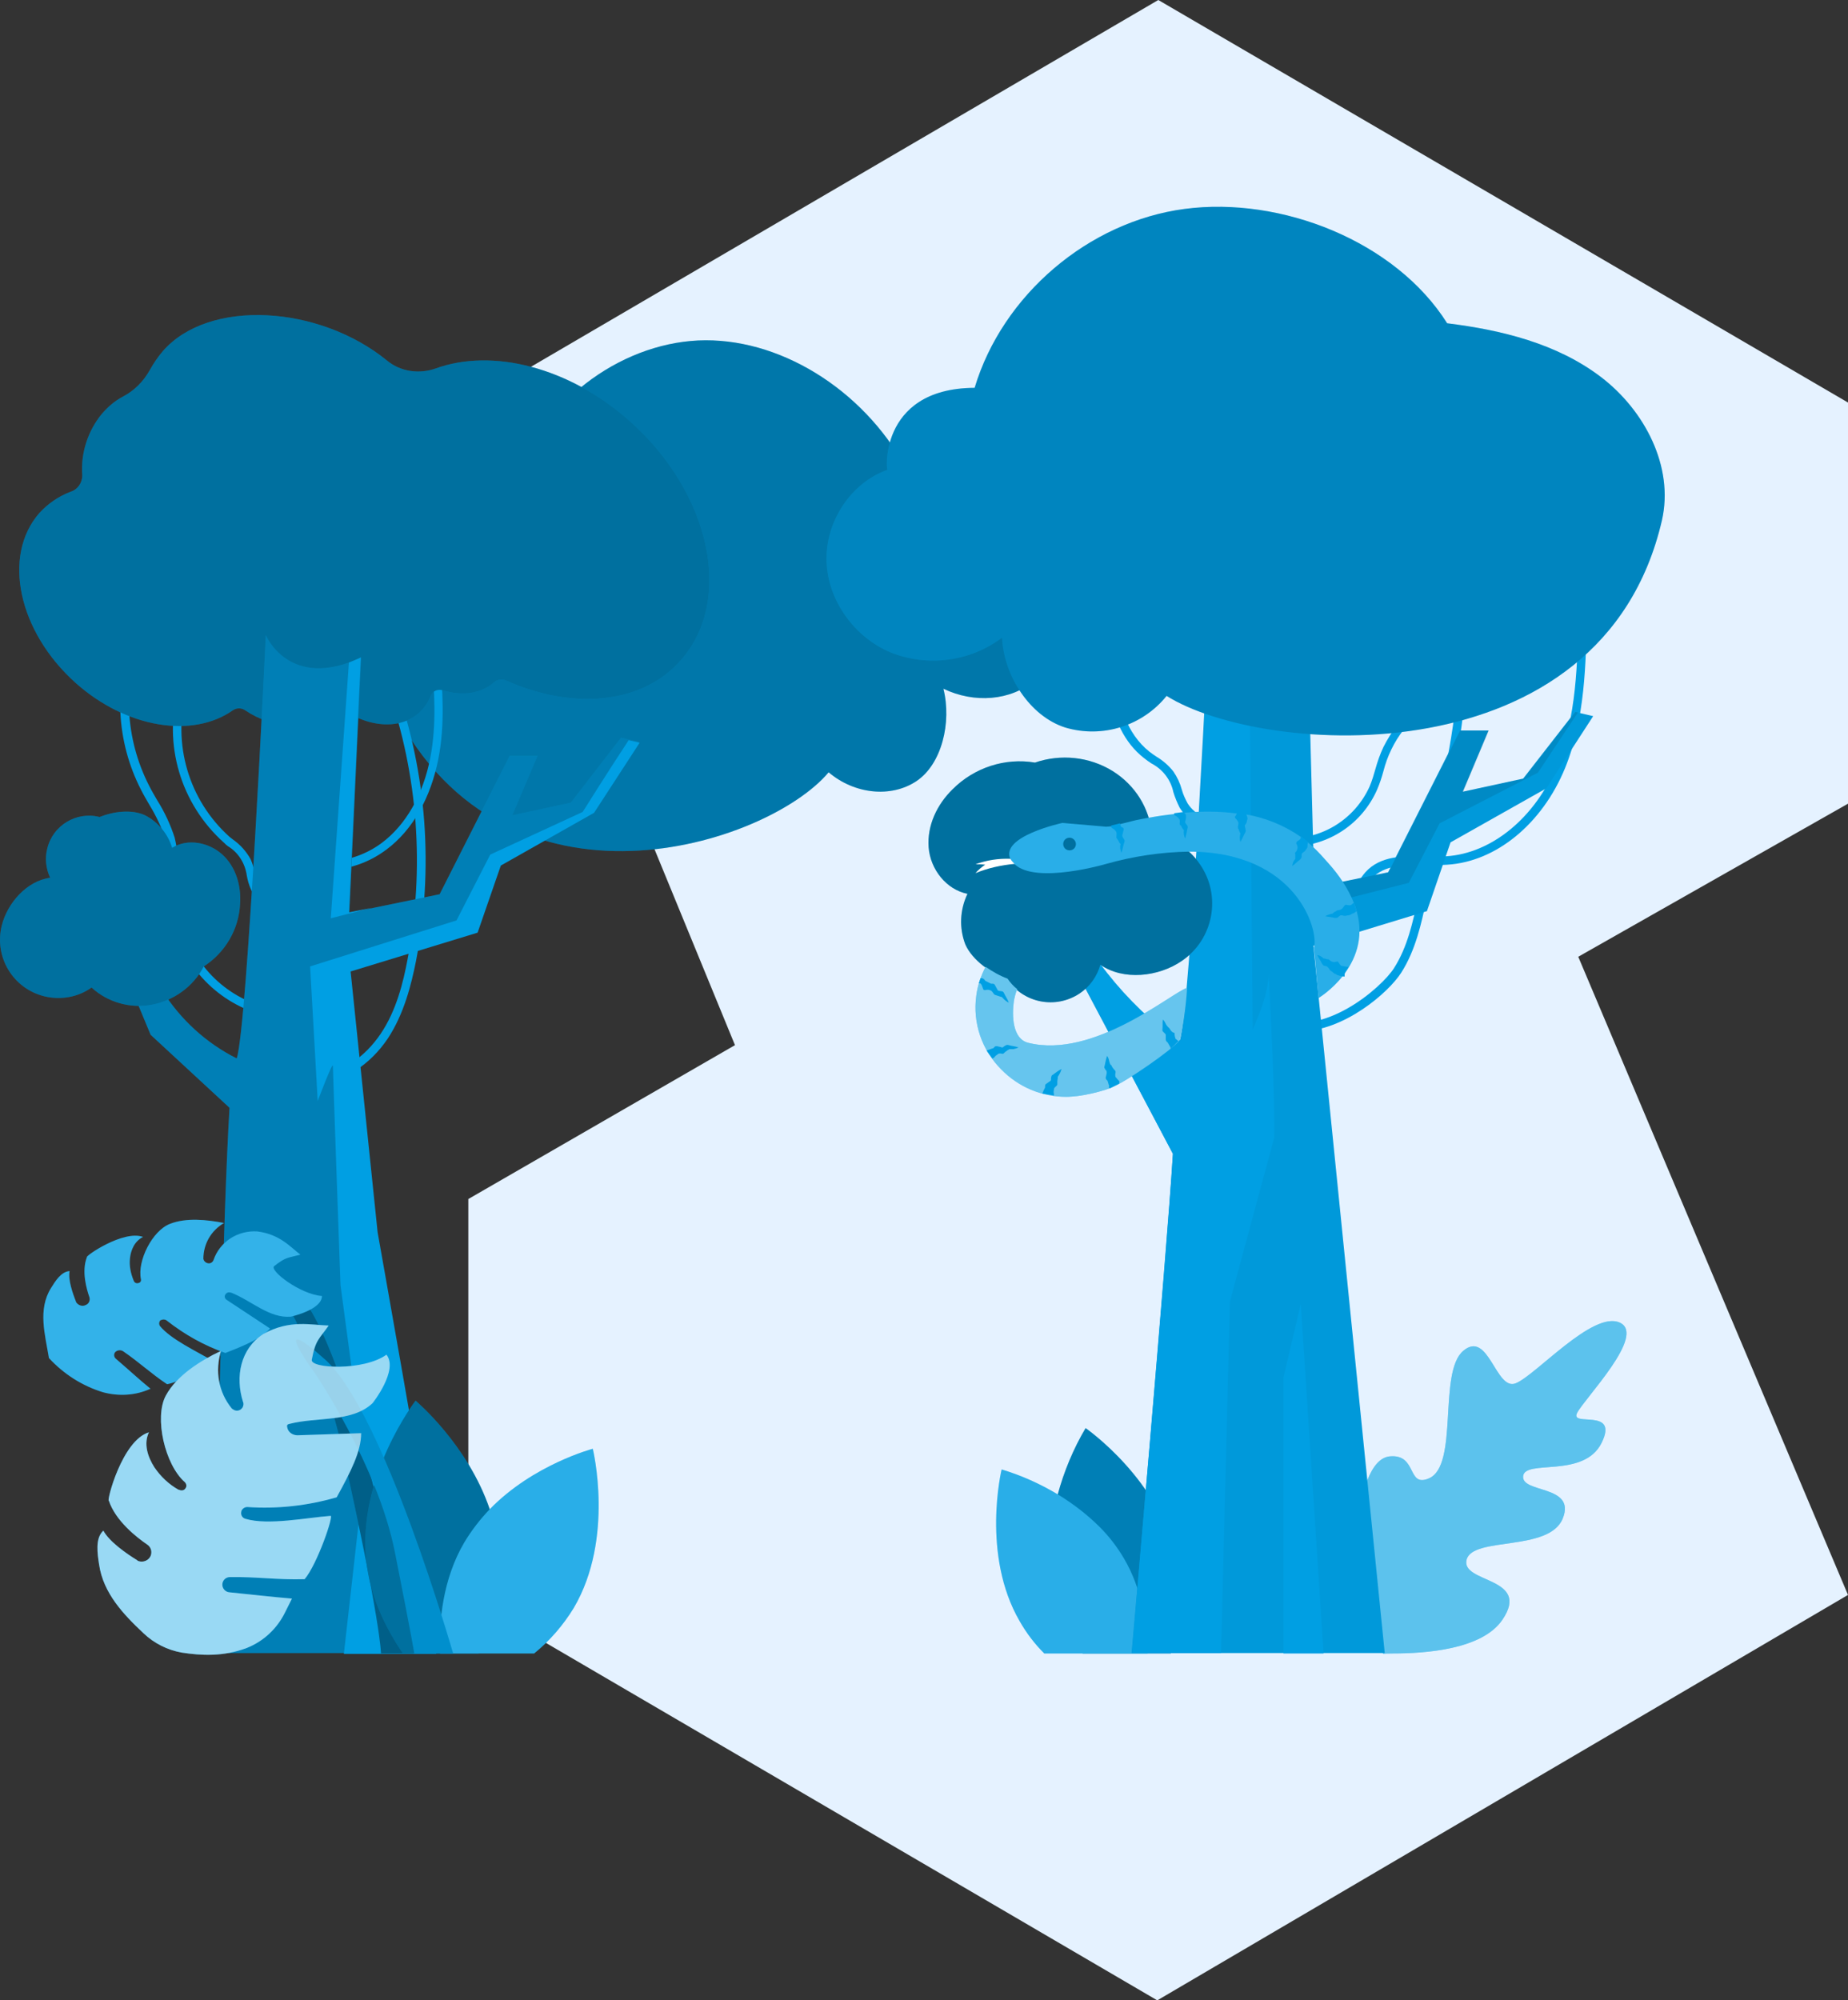 <svg width="438" height="474" viewBox="0 0 438 474" fill="none" xmlns="http://www.w3.org/2000/svg">
<rect x="0" y="0" width="438" height="474" fill="#333333" stroke="none"/>
<path d="M111 378.553L274.291 474L438 377.929L374.068 226.712L438 190.437L438 95.387L274.53 1.62266e-05L111.586 95.248L174.198 247.655L111 284.118L111 378.553Z" fill="#E5F2FF"/>
<path d="M234.799 122.4C242.499 123.5 249.599 130.6 251.699 139C253.799 147.4 251.099 156.3 245.299 161.2C239.499 166.1 230.899 166.7 223.599 163.2C225.599 171.2 223.199 181.1 217.199 185.1C211.199 189.1 202.499 188.2 196.399 183C181.999 200.2 120.199 220.4 93.399 168.3C87.899 157.5 89.999 144.2 96.099 135.2C102.199 126.2 111.799 120.8 121.599 116.9C126.299 97.1 144.899 82.5 163.699 80.8C182.499 79.1 202.799 90.7 213.699 109.1C232.099 104.6 235.499 123.7 234.799 122.4Z" fill="#009FE3"/>
<g opacity="0.5">
<path opacity="0.5" d="M234.799 122.4C242.499 123.5 249.599 130.6 251.699 139C253.799 147.4 251.099 156.3 245.299 161.2C239.499 166.1 230.899 166.7 223.599 163.2C225.599 171.2 223.199 181.1 217.199 185.1C211.199 189.1 202.499 188.2 196.399 183C181.999 200.2 120.199 220.4 93.399 168.3C87.899 157.5 89.999 144.2 96.099 135.2C102.199 126.2 111.799 120.8 121.599 116.9C126.299 97.1 144.899 82.5 163.699 80.8C182.499 79.1 202.799 90.7 213.699 109.1C232.099 104.6 235.499 123.7 234.799 122.4Z" fill="black"/>
</g>
<path d="M77.601 206.1C73.901 206.1 70.301 205.1 67.301 203.2L68.401 201.5C74.601 205.5 83.601 204.8 90.401 199.8C96.201 195.5 100.301 188.3 102.001 179.5C103.501 171.6 103.001 163.5 102.201 155.2L104.201 155C104.901 163.4 105.501 171.6 103.901 179.8C102.101 189 97.801 196.7 91.601 201.3C87.501 204.4 82.601 206.1 77.601 206.1Z" fill="#009FE3"/>
<path d="M75.501 256.9L75.301 254.9C80.901 254.3 86.401 250.6 90.201 245C94.001 239.4 95.601 232.6 96.601 227.3C100.701 205.8 99.101 183.7 91.901 163.1L93.801 162.4C101.201 183.4 102.801 205.9 98.601 227.7C97.501 233.2 95.801 240.2 91.901 246.1C87.801 252.2 81.701 256.2 75.501 256.9Z" fill="#009FE3"/>
<path d="M60.901 240.1C50.101 236.6 42.201 227.3 40.501 216C40.201 213.6 40.101 211.3 40.201 208.9C40.301 205.6 40.001 202.2 39.301 199C38.301 196.1 37.001 193.3 35.401 190.7C34.701 189.5 34.001 188.3 33.401 187.1C27.501 175.6 26.901 162.1 31.601 150.1L33.501 150.8C29.001 162.3 29.701 175.1 35.301 186.1C35.901 187.3 36.601 188.5 37.301 189.7C39.001 192.4 40.401 195.4 41.401 198.5C42.201 201.9 42.501 205.5 42.401 209C42.401 211.3 42.501 213.6 42.701 215.9C44.201 226.4 51.601 235.1 61.701 238.3L60.901 240.1Z" fill="#009FE3"/>
<path d="M64.1 214C63.8 214 63.6 214 63.3 213.9C61.6 213.5 60.2 212.3 59.5 210.8C59 209.7 58.7 208.6 58.5 207.5C58.1 204.6 56.5 202 54 200.5C53.7 200.3 53.4 200 53.1 199.7C42.8 190.5 38.6 176.3 42.3 163.1L44.2 163.7C40.8 176.2 44.7 189.6 54.4 198.3C54.7 198.5 55 198.8 55.3 199C57 200.2 58.4 201.8 59.4 203.6C59.9 204.7 60.2 205.9 60.4 207C60.6 208 60.9 209 61.3 209.9C61.8 210.9 62.7 211.6 63.7 211.9C64.2 212 64.6 211.9 65 211.6L66.3 213.1C65.7 213.7 64.9 214 64.1 214Z" fill="#009FE3"/>
<path d="M149.301 99.8C134.801 86.9 116.601 82.5 103.301 87.3C99.401 88.7 95.001 88.1 91.801 85.5C75.701 72.3 49.501 70.7 38.601 83.2C37.401 84.6 36.401 86.1 35.501 87.7C34.001 90.4 31.801 92.6 29.101 94C27.201 95 25.601 96.4 24.201 98C20.801 102.1 19.101 107.4 19.501 112.7C19.501 114.4 18.401 116 16.801 116.5C13.901 117.6 11.401 119.3 9.301 121.6C0.501 131.7 4.301 149.6 17.901 161.8C30.001 172.6 45.701 175 55.201 168.3C56.101 167.7 57.201 167.7 58.101 168.3C64.901 172.9 72.901 173 77.001 167.9C77.901 166.9 79.301 166.8 80.401 167.5C87.401 172.8 96.001 173.1 100.301 167.9C101.101 167 101.701 165.9 102.101 164.8C102.601 163.7 103.801 163.2 105.001 163.6C109.601 165 114.101 164.4 117.201 161.6C117.901 161 118.901 160.9 119.801 161.2C135.601 168.3 152.301 167 161.501 156.3C173.901 142.1 168.401 116.8 149.301 99.8Z" fill="#009FE3"/>
<path opacity="0.3" d="M149.301 99.8C134.801 86.9 116.601 82.5 103.301 87.3C99.401 88.7 95.001 88.1 91.801 85.5C75.701 72.3 49.501 70.7 38.601 83.2C37.401 84.6 36.401 86.1 35.501 87.7C34.001 90.4 31.801 92.6 29.101 94C27.201 95 25.601 96.4 24.201 98C20.801 102.1 19.101 107.4 19.501 112.7C19.501 114.4 18.401 116 16.801 116.5C13.901 117.6 11.401 119.3 9.301 121.6C0.501 131.7 4.301 149.6 17.901 161.8C30.001 172.6 45.701 175 55.201 168.3C56.101 167.7 57.201 167.7 58.101 168.3C64.901 172.9 72.901 173 77.001 167.9C77.901 166.9 79.301 166.8 80.401 167.5C87.401 172.8 96.001 173.1 100.301 167.9C101.101 167 101.701 165.9 102.101 164.8C102.601 163.7 103.801 163.2 105.001 163.6C109.601 165 114.101 164.4 117.201 161.6C117.901 161 118.901 160.9 119.801 161.2C135.601 168.3 152.301 167 161.501 156.3C173.901 142.1 168.401 116.8 149.301 99.8Z" fill="black"/>
<path d="M35.7 245.2L54.4 262.5C52.9 286.9 51.5 352.4 51.5 352.4L44.8 391.7H103.2C103.2 391.7 100.6 359.1 100.6 357.2C100.6 355.3 89.3 291.8 89.3 291.8L82.9 230L113 220.8L118.5 204.9L140.6 192.4L151.4 175.8L147.2 174.8L135.3 190.2L121.4 193.2L127.4 179.1H120.8L104.2 211.9L82.8 216.3L85.6 155.8C68.5 163.8 63 150.5 63 150.5C63 150.5 58.6 243.8 56.1 250.8C48.9 247.2 42.8 241.6 38.5 234.8L33.2 226.4H27.9L35.7 245.2Z" fill="#009FE3"/>
<path opacity="0.2" d="M35.7 245.2L54.4 262.5C52.9 286.9 51.5 352.4 51.5 352.4L44.8 391.7H103.2C103.2 391.7 100.6 359.1 100.6 357.2C100.6 355.3 89.3 291.8 89.3 291.8L82.9 230L113 220.8L118.5 204.9L140.6 192.4L151.4 175.8L147.2 174.8L135.3 190.2L121.4 193.2L127.4 179.1H120.8L104.2 211.9L82.8 216.3L85.6 155.8C68.5 163.8 63 150.5 63 150.5C63 150.5 58.6 243.8 56.1 250.8C48.9 247.2 42.8 241.6 38.5 234.8L33.2 226.4H27.9L35.7 245.2Z" fill="black"/>
<path d="M23.6 193.6C18.1 192.2 12.5 195.6 11.2 201.1C10.6 203.4 10.9 205.9 11.9 208C6.4 208.7 1.7 214 0.4 219.4C-1.4 226.8 3.1 234.3 10.6 236.1C14.4 237 18.5 236.3 21.7 234C25.5 237.5 30.8 239 35.9 238.1C41.2 237.1 45.8 233.8 48.3 229C53.4 225.7 56.6 220.2 56.9 214.2C57.2 209.9 55.9 205.4 52.7 202.5C49.5 199.6 44.5 198.6 40.8 200.9C39.8 197.6 37.5 194.8 34.4 193.2C31.2 191.7 26.8 192.3 23.6 193.6Z" fill="#009FE3"/>
<path opacity="0.3" d="M23.6 193.6C18.1 192.2 12.5 195.6 11.2 201.1C10.6 203.4 10.9 205.9 11.9 208C6.4 208.7 1.7 214 0.4 219.4C-1.4 226.8 3.1 234.3 10.6 236.1C14.4 237 18.5 236.3 21.7 234C25.5 237.5 30.8 239 35.9 238.1C41.2 237.1 45.8 233.8 48.3 229C53.4 225.7 56.6 220.2 56.9 214.2C57.2 209.9 55.9 205.4 52.7 202.5C49.5 199.6 44.5 198.6 40.8 200.9C39.8 197.6 37.5 194.8 34.4 193.2C31.2 191.7 26.8 192.3 23.6 193.6Z" fill="black"/>
<path d="M88.1 215.1L82.7 216.2L85.5 155.8C84.5 156.3 83.6 156.6 82.7 157L78.4 217.6L88.1 215.1Z" fill="#009FE3"/>
<path d="M116.2 202.5L108.2 218.1L73.5 229L75.3 260.9C75.3 260.9 78.9 251.3 78.9 252.6C78.9 253.9 80.7 304.5 80.7 304.5L86.5 347.6L81.5 391.9H103.4C103.4 391.9 100.8 359.3 100.8 357.4C100.8 355.5 89.5 292 89.5 292L83.1 230.2L113.2 221L118.7 205.1L140.8 192.6L151.6 176L149 175.4C144.5 182.2 138.1 192.4 138.1 192.4L116.2 202.5Z" fill="#009FE3"/>
<path d="M67.799 308.7C73.799 319.4 78.299 330.9 80.999 342.9C90.299 384.4 90.299 391.8 90.299 391.8H97.999C97.999 391.8 82.699 317.4 70.399 306.3C58.099 295.1 67.799 308.7 67.799 308.7Z" fill="#009FE3"/>
<path opacity="0.4" d="M67.799 308.7C73.799 319.4 78.299 330.9 80.999 342.9C90.299 384.4 90.299 391.8 90.299 391.8H97.999C97.999 391.8 82.699 317.4 70.399 306.3C58.099 295.1 67.799 308.7 67.799 308.7Z" fill="black"/>
<path d="M64.999 300C67.799 297.8 68.199 298.1 71.199 297.3C68.799 295.5 66.399 292.5 60.999 291.8C56.399 291.5 52.099 294.2 50.599 298.6C50.499 298.9 50.199 299.2 49.899 299.3C49.299 299.5 48.599 299.2 48.299 298.6C48.299 298.5 48.199 298.4 48.199 298.3C48.199 294.8 49.999 291.6 53.099 289.8C48.999 289 44.099 288.5 40.299 290C36.099 291.6 32.499 298.8 33.399 303.1C33.499 303.5 33.299 303.9 32.899 304C32.399 304.2 31.899 304 31.699 303.5C30.999 301.8 30.599 300 30.799 298.2C30.999 296.2 31.899 294.1 33.899 293.1C29.199 291.4 20.099 297.7 20.599 297.9C19.299 301.2 20.499 305.4 21.199 307.4C21.399 308.1 21.099 308.9 20.399 309.2C19.499 309.7 18.499 309.3 17.999 308.5C17.999 308.5 17.999 308.5 17.999 308.4C17.199 306.4 16.099 303.2 16.499 301.2C14.499 301.3 13.099 303.6 12.099 305.2C8.899 310.3 10.699 316.3 11.599 321.8C15.099 325.6 19.499 328.4 24.399 329.9C28.099 330.9 32.099 330.7 35.599 329.1H35.699C32.999 326.9 30.199 324.3 27.499 322C26.999 321.6 26.899 320.9 27.299 320.4C27.799 319.9 28.599 319.8 29.199 320.2C32.999 322.8 35.699 325.4 39.599 328C43.099 327.4 51.099 322.6 50.299 322.4C46.799 320.3 40.499 317.4 37.899 314.2C37.599 313.7 37.699 313.1 38.099 312.8C38.099 312.8 38.099 312.8 38.199 312.8C38.599 312.6 39.099 312.6 39.499 312.9C43.699 316.2 48.299 318.8 53.399 320.6C58.299 318.7 61.999 317.1 63.999 314.8L53.699 308C52.699 307.3 53.599 305.9 54.699 306.3H54.799C59.599 308.2 63.799 312.4 68.899 312C68.899 312 76.299 310.4 76.299 307.1C71.099 306.7 63.699 301 64.999 300Z" fill="#009FE3"/>
<path opacity="0.2" d="M64.999 300C67.799 297.8 68.199 298.1 71.199 297.3C68.799 295.5 66.399 292.5 60.999 291.8C56.399 291.5 52.099 294.2 50.599 298.6C50.499 298.9 50.199 299.2 49.899 299.3C49.299 299.5 48.599 299.2 48.299 298.6C48.299 298.5 48.199 298.4 48.199 298.3C48.199 294.8 49.999 291.6 53.099 289.8C48.999 289 44.099 288.5 40.299 290C36.099 291.6 32.499 298.8 33.399 303.1C33.499 303.5 33.299 303.9 32.899 304C32.399 304.2 31.899 304 31.699 303.5C30.999 301.8 30.599 300 30.799 298.2C30.999 296.2 31.899 294.1 33.899 293.1C29.199 291.4 20.099 297.7 20.599 297.9C19.299 301.2 20.499 305.4 21.199 307.4C21.399 308.1 21.099 308.9 20.399 309.2C19.499 309.7 18.499 309.3 17.999 308.5C17.999 308.5 17.999 308.5 17.999 308.4C17.199 306.4 16.099 303.2 16.499 301.2C14.499 301.3 13.099 303.6 12.099 305.2C8.899 310.3 10.699 316.3 11.599 321.8C15.099 325.6 19.499 328.4 24.399 329.9C28.099 330.9 32.099 330.7 35.599 329.1H35.699C32.999 326.9 30.199 324.3 27.499 322C26.999 321.6 26.899 320.9 27.299 320.4C27.799 319.9 28.599 319.8 29.199 320.2C32.999 322.8 35.699 325.4 39.599 328C43.099 327.4 51.099 322.6 50.299 322.4C46.799 320.3 40.499 317.4 37.899 314.2C37.599 313.7 37.699 313.1 38.099 312.8C38.099 312.8 38.099 312.8 38.199 312.8C38.599 312.6 39.099 312.6 39.499 312.9C43.699 316.2 48.299 318.8 53.399 320.6C58.299 318.7 61.999 317.1 63.999 314.8L53.699 308C52.699 307.3 53.599 305.9 54.699 306.3H54.799C59.599 308.2 63.799 312.4 68.899 312C68.899 312 76.299 310.4 76.299 307.1C71.099 306.7 63.699 301 64.999 300Z" fill="white"/>
<path d="M113.4 391.8H95.499C91.499 385.9 87.7 378.4 86.799 369.8C84.7 349.8 98.499 331.9 98.499 331.9C98.499 331.9 110.9 342.3 116.1 357.7C117.1 360.5 117.7 363.5 118 366.5C119.1 375.9 116.5 384.9 113.4 391.8Z" fill="#009FE3"/>
<path opacity="0.3" d="M113.4 391.8H95.499C91.499 385.9 87.7 378.4 86.799 369.8C84.7 349.8 98.499 331.9 98.499 331.9C98.499 331.9 110.9 342.3 116.1 357.7C117.1 360.5 117.7 363.5 118 366.5C119.1 375.9 116.5 384.9 113.4 391.8Z" fill="black"/>
<path d="M135.999 381C133.499 385.1 130.299 388.8 126.599 391.8H104.299C103.999 384.3 104.899 374.2 110.099 365.4C111.799 362.6 113.799 360 116.099 357.6C126.399 347 140.499 343.3 140.499 343.3C140.499 343.3 145.699 364.5 135.999 381Z" fill="#009FE3"/>
<g opacity="0.4">
<path opacity="0.4" d="M135.999 381C133.499 385.1 130.299 388.8 126.599 391.8H104.299C103.999 384.3 104.899 374.2 110.099 365.4C111.799 362.6 113.799 360 116.099 357.6C126.399 347 140.499 343.3 140.499 343.3C140.499 343.3 145.699 364.5 135.999 381Z" fill="white"/>
</g>
<path d="M73.898 322.2C74.798 317.4 75.598 317.4 77.898 314.1C73.798 314 68.698 312.6 62.398 316.1C56.998 319.6 55.698 326.2 57.598 332.2C57.798 332.6 57.698 333.1 57.498 333.5C56.998 334.3 55.998 334.5 55.298 334C55.098 333.9 54.998 333.8 54.898 333.7C51.798 329.9 50.898 324.8 52.398 320.1C47.498 322.4 41.898 325.9 39.298 330.7C36.498 335.9 39.098 347.1 43.798 351.2C44.198 351.6 44.298 352.2 43.998 352.6C43.698 353.2 42.998 353.3 42.398 353C42.398 353 42.398 353 42.298 353C39.998 351.7 38.098 349.9 36.598 347.7C34.998 345.2 33.998 342.1 35.298 339.4C28.898 341.3 25.198 355.9 25.798 355.6C27.398 360.4 32.398 364.3 34.898 366C35.798 366.6 36.098 367.7 35.698 368.7C35.198 369.8 33.898 370.3 32.798 369.9C32.698 369.9 32.598 369.8 32.498 369.7C29.898 368.1 25.898 365.3 24.498 362.7C22.498 364.5 23.098 368.2 23.498 370.8C24.498 377.5 29.198 382.5 33.998 387C36.498 389.4 39.698 391 43.098 391.6C47.698 392.3 52.898 392.6 58.498 390.5C62.498 388.9 65.698 385.9 67.598 382L69.198 378.8C64.398 378.4 59.198 377.8 54.298 377.3C53.398 377.2 52.698 376.4 52.698 375.5C52.698 374.5 53.498 373.7 54.498 373.7C60.798 373.6 65.798 374.4 72.198 374.2C75.198 370.7 79.298 358.7 78.298 359.2C72.798 359.6 63.598 361.5 58.198 359.9C57.398 359.7 56.998 358.9 57.198 358.2V358.1C57.398 357.5 57.998 357.1 58.598 357.1C65.698 357.6 72.898 356.8 79.798 354.8C83.198 348.6 85.598 343.9 85.598 339.6L70.498 340.1C69.398 340.1 68.298 339.4 68.098 338.3C67.898 337.6 68.198 337.5 68.598 337.4C75.198 335.7 83.398 337.1 88.298 332.5C88.298 332.5 94.498 324.7 91.598 321C86.198 324.9 73.498 324.3 73.898 322.2Z" fill="#009FE3"/>
<path d="M74.498 325.2C74.498 325.2 89.498 347.1 93.598 367.8C97.698 388.5 98.198 391.8 98.198 391.8H107.398C107.398 391.8 90.998 334.6 77.098 322.2C63.198 309.8 74.498 325.2 74.498 325.2Z" fill="#009FE3"/>
<path opacity="0.1" d="M74.498 325.2C74.498 325.2 89.498 347.1 93.598 367.8C97.698 388.5 98.198 391.8 98.198 391.8H107.398C107.398 391.8 90.998 334.6 77.098 322.2C63.198 309.8 74.498 325.2 74.498 325.2Z" fill="black"/>
<path opacity="0.6" d="M73.898 322.2C74.798 317.4 75.598 317.4 77.898 314.1C73.798 314 68.698 312.6 62.398 316.1C56.998 319.6 55.698 326.2 57.598 332.2C57.798 332.6 57.698 333.1 57.498 333.5C56.998 334.3 55.998 334.5 55.298 334C55.098 333.9 54.998 333.8 54.898 333.7C51.798 329.9 50.898 324.8 52.398 320.1C47.498 322.4 41.898 325.9 39.298 330.7C36.498 335.9 39.098 347.1 43.798 351.2C44.198 351.6 44.298 352.2 43.998 352.6C43.698 353.2 42.998 353.3 42.398 353C42.398 353 42.398 353 42.298 353C39.998 351.7 38.098 349.9 36.598 347.7C34.998 345.2 33.998 342.1 35.298 339.4C28.898 341.3 25.198 355.9 25.798 355.6C27.398 360.4 32.398 364.3 34.898 366C35.798 366.6 36.098 367.7 35.698 368.7C35.198 369.8 33.898 370.3 32.798 369.9C32.698 369.9 32.598 369.8 32.498 369.7C29.898 368.1 25.898 365.3 24.498 362.7C22.498 364.5 23.098 368.2 23.498 370.8C24.498 377.5 29.198 382.5 33.998 387C36.498 389.4 39.698 391 43.098 391.6C47.698 392.3 52.898 392.6 58.498 390.5C62.498 388.9 65.698 385.9 67.598 382L69.198 378.8C64.398 378.4 59.198 377.8 54.298 377.3C53.398 377.2 52.698 376.4 52.698 375.5C52.698 374.5 53.498 373.7 54.498 373.7C60.798 373.6 65.798 374.4 72.198 374.2C75.198 370.7 79.298 358.7 78.298 359.2C72.798 359.6 63.598 361.5 58.198 359.9C57.398 359.7 56.998 358.9 57.198 358.2V358.1C57.398 357.5 57.998 357.1 58.598 357.1C65.698 357.6 72.898 356.8 79.798 354.8C83.198 348.6 85.598 343.9 85.598 339.6L70.498 340.1C69.398 340.1 68.298 339.4 68.098 338.3C67.898 337.6 68.198 337.5 68.598 337.4C75.198 335.7 83.398 337.1 88.298 332.5C88.298 332.5 94.498 324.7 91.598 321C86.198 324.9 73.498 324.3 73.898 322.2Z" fill="white"/>
<path d="M327.799 391.8C327.899 392 326.999 391.8 330.099 391.8C337.799 391.8 351.299 390.9 356.099 383.8C362.999 373.6 346.199 375.2 347.599 369.6C348.999 364 367.199 367.8 370.399 359.8C373.599 351.8 360.599 353.9 360.999 349.8C361.399 345.7 375.399 350.4 379.599 341.9C383.799 333.4 371.999 338.3 373.799 334.8C375.599 331.3 390.299 316.3 383.899 313.4C377.499 310.5 363.899 326 359.199 327.8C354.499 329.6 352.799 315 346.799 320.1C340.799 325.2 345.799 347.2 338.699 350.3C333.399 352.6 335.999 344.5 329.399 345.1C320.399 345.9 318.699 378 327.799 391.8Z" fill="#009FE3"/>
<g opacity="0.6">
<path opacity="0.6" d="M327.799 391.8C327.899 392 326.999 391.8 330.099 391.8C337.799 391.8 351.299 390.9 356.099 383.8C362.999 373.6 346.199 375.2 347.599 369.6C348.999 364 367.199 367.8 370.399 359.8C373.599 351.8 360.599 353.9 360.999 349.8C361.399 345.7 375.399 350.4 379.599 341.9C383.799 333.4 371.999 338.3 373.799 334.8C375.599 331.3 390.299 316.3 383.899 313.4C377.499 310.5 363.899 326 359.199 327.8C354.499 329.6 352.799 315 346.799 320.1C340.799 325.2 345.799 347.2 338.699 350.3C333.399 352.6 335.999 344.5 329.399 345.1C320.399 345.9 318.699 378 327.799 391.8Z" fill="white"/>
</g>
<path d="M277.499 391.8H256.599C253.199 386.9 250.799 381.4 249.499 375.5C248.899 372.7 248.699 369.8 248.699 367C248.799 362.6 249.499 358.3 250.699 354.1C252.199 348.6 254.399 343.3 257.299 338.4C257.299 338.4 275.099 350.7 278.799 369.6C280.499 377.5 279.399 385.4 277.499 391.8Z" fill="#009FE3"/>
<path opacity="0.2" d="M277.499 391.8H256.599C253.199 386.9 250.799 381.4 249.499 375.5C248.899 372.7 248.699 369.8 248.699 367C248.799 362.6 249.499 358.3 250.699 354.1C252.199 348.6 254.399 343.3 257.299 338.4C257.299 338.4 275.099 350.7 278.799 369.6C280.499 377.5 279.399 385.4 277.499 391.8Z" fill="black"/>
<path d="M271.999 391.8H247.499C245.199 389.5 243.299 387 241.699 384.2C232.499 368.4 237.399 348.2 237.399 348.2C242.099 349.6 246.499 351.6 250.699 354.1C254.299 356.3 257.699 358.9 260.699 361.9C262.899 364.1 264.799 366.6 266.399 369.3C270.699 376.6 271.899 385 271.999 391.8Z" fill="#009FE3"/>
<g opacity="0.4">
<path opacity="0.4" d="M271.999 391.8H247.499C245.199 389.5 243.299 387 241.699 384.2C232.499 368.4 237.399 348.2 237.399 348.2C242.099 349.6 246.499 351.6 250.699 354.1C254.299 356.3 257.699 358.9 260.699 361.9C262.899 364.1 264.799 366.6 266.399 369.3C270.699 376.6 271.899 385 271.999 391.8Z" fill="white"/>
</g>
<path opacity="0.1" d="M150.6 160.4C150.6 160.3 150.7 160.2 150.7 160.1C150.7 160.1 150.6 160.3 150.6 160.4Z" fill="black"/>
<path d="M164.9 222L165.1 221.9C165 221.9 164.9 222 164.9 222Z" fill="#FFB573"/>
<path d="M308 244.4C305.8 244.4 303.5 244 301.5 243L302.3 241.2C313.5 246.2 327.5 234 330.4 229.4C333.6 224.4 334.9 218.4 336.1 212.7L340.8 190.8C343.8 176.7 346.9 162 344.9 147.5L346.9 147.2C349 162.1 345.7 177.6 342.8 191.2L338.1 213.1C336.9 218.8 335.5 225.2 332.1 230.5C329.1 235.2 318.5 244.4 308 244.4Z" fill="#009FE3"/>
<path d="M288.1 196.1C284.6 196.1 281.4 194.3 279.6 191.4C279 190.2 278.5 189 278.1 187.7C277.5 184.8 275.6 182.3 272.9 180.9C272.3 180.5 271.7 180.1 271.1 179.6C266.6 176.1 263.7 170.3 262.9 163.3C262.2 157.2 263.1 151.1 264 145.2L266 145.5C265.1 151.3 264.2 157.3 264.9 163.1C265.3 166.8 266.9 173.7 272.4 178.1C272.9 178.5 273.5 178.9 274.1 179.3C275.6 180.2 277 181.4 278.1 182.8C279 184.1 279.7 185.6 280.1 187.1C280.4 188.2 280.9 189.3 281.5 190.4C283.3 193.2 286.6 194.6 289.8 194L290.2 195.9C289.5 196 288.8 196.1 288.1 196.1Z" fill="#009FE3"/>
<path d="M305.999 200.6C305.599 200.6 305.199 200.6 304.799 200.6L304.899 198.6C313.299 199 321.099 194.1 324.599 186.4C325.199 185 325.599 183.6 325.999 182.2C326.499 180.4 327.099 178.7 327.899 177C328.799 175.2 329.899 173.5 331.099 171.8C331.999 170.5 332.899 169.2 333.599 167.9C337.399 161 337.099 152.4 336.399 144.2L338.399 144C339.099 152.5 339.399 161.4 335.299 168.8C334.499 170.2 333.599 171.6 332.699 172.9C330.399 175.8 328.799 179.2 327.899 182.7C327.499 184.2 326.999 185.7 326.399 187.1C322.799 195.3 314.799 200.5 305.999 200.6Z" fill="#009FE3"/>
<path d="M317.2 220.3L315 219.9C314.2 220 313.3 219.8 312.6 219.4L305.9 216.3L315 217.9C316.8 217.5 318.4 216.3 319.3 214.6C319.8 213.7 320.3 212.7 320.7 211.7C321.4 209.9 322.3 208.2 323.6 206.7C327.2 202.7 332.7 202.8 338 202.9C339.6 202.9 341.3 203 342.8 202.9C353.6 202.2 363.9 193.7 369 181.3C373.7 169.9 373.9 156.9 374.1 145.4H376.1C375.9 157.1 375.7 170.4 370.9 182.1C365.5 195.2 354.6 204.2 343 204.9C341.4 205 339.7 205 338 205C332.9 204.9 328.1 204.9 325.1 208.2C324 209.5 323.2 211 322.6 212.6C322.2 213.7 321.7 214.7 321.1 215.7C320.2 217.2 319 218.5 317.4 219.3L317.2 220.3Z" fill="#009FE3"/>
<path d="M278 273.4C276.5 298.5 268.2 391.7 268.2 391.7H328.2L311.3 224.1L338.2 215.9L343.8 199.6L366.5 186.8L377.6 169.7L373.3 168.7L361 184.5L346.7 187.6L352.8 173.1H346L329 206.7L311.5 210.3L309.9 149.1C292.3 157.3 286.7 143.6 286.7 143.6C286.7 143.6 282.2 239.4 279.6 246.6C277 245.2 274.6 243.4 272.4 241.4C266.5 236.1 261.3 230 257.1 223.3L256 221.5H250.5L278 273.4Z" fill="#009FE3"/>
<g opacity="0.2">
<path opacity="0.2" d="M278 273.4C276.5 298.5 268.2 391.7 268.2 391.7H328.2L311.3 224.1L338.2 215.9L343.8 199.6L366.5 186.8L377.6 169.7L373.3 168.7L361 184.5L346.7 187.6L352.8 173.1H346L329 206.7L311.5 210.3L309.9 149.1C292.3 157.3 286.7 143.6 286.7 143.6C286.7 143.6 282.2 239.4 279.6 246.6C277 245.2 274.6 243.4 272.4 241.4C266.5 236.1 261.3 230 257.1 223.3L256 221.5H250.5L278 273.4Z" fill="black"/>
</g>
<path opacity="0.1" d="M341.2 195.1L333.9 209.2L311 215C311 215 311.1 211.4 311.5 206.8L311.6 210.3L329.1 206.7L346.1 173.1H352.9L346.8 187.6L361.1 184.5L373.4 168.7L374 168.8L364.5 183.1L341.2 195.1Z" fill="black"/>
<path d="M308.299 309L313.699 391.8H304.199V326.4L308.299 309Z" fill="#009FE3"/>
<path d="M277.999 273.4L250.699 221.5H256.199L257.299 223.3C261.499 230 266.699 236.1 272.599 241.4C274.799 243.4 277.199 245.2 279.799 246.6C282.299 239.4 286.899 143.6 286.899 143.6C288.699 147.4 292.099 150.2 296.099 151.2L296.899 244C298.799 239.6 300.499 235.4 300.699 230.8C301.299 243.5 302.099 257.1 301.999 269.6L291.499 308.4L289.399 391.7H268.299C268.199 391.8 276.399 298.5 277.999 273.4Z" fill="#009FE3"/>
<path d="M210.399 111.3C201.599 114.4 195.599 123.7 195.899 133C196.199 142.3 202.499 151 211.099 154.6C219.899 158.1 229.899 156.8 237.499 151.1C237.899 160 243.999 169.7 252.499 172.4C261.299 175 270.799 172 276.499 164.9C299.399 179.3 379.699 184.7 393.899 123.3C396.799 110.6 389.799 97.2 379.399 89.3C368.999 81.4 355.899 78.2 342.999 76.6C330.699 57.1 303.599 46.5 280.799 49.5C257.999 52.5 237.599 69.9 230.999 91.9C207.699 92 210.099 112.9 210.399 111.3Z" fill="#009FE3"/>
<g opacity="0.4">
<path opacity="0.4" d="M210.399 111.3C201.599 114.4 195.599 123.7 195.899 133C196.199 142.3 202.499 151 211.099 154.6C219.899 158.1 229.899 156.8 237.499 151.1C237.899 160 243.999 169.7 252.499 172.4C261.299 175 270.799 172 276.499 164.9C299.399 179.3 379.699 184.7 393.899 123.3C396.799 110.6 389.799 97.2 379.399 89.3C368.999 81.4 355.899 78.2 342.999 76.6C330.699 57.1 303.599 46.5 280.799 49.5C257.999 52.5 237.599 69.9 230.999 91.9C207.699 92 210.099 112.9 210.399 111.3Z" fill="black"/>
</g>
<path d="M238.8 232.1C242.6 237.7 250.2 239.2 255.9 235.4C258.3 233.8 260 231.4 260.8 228.6C266.2 232.4 274.6 231.5 280.1 227.7C287.6 222.6 289.6 212.3 284.4 204.8C281.8 200.9 277.6 198.4 273 197.7C272.5 191.5 269 186 263.7 182.7C258.2 179.3 251.4 178.6 245.3 180.7C238.2 179.5 230.9 181.9 225.8 187C222.1 190.6 219.7 195.6 220.1 200.8C220.5 206 224.3 210.8 229.3 211.8C227.5 215.6 227.3 219.9 228.8 223.8C230.5 227.6 234.9 230.6 238.8 232.1Z" fill="#009FE3"/>
<path opacity="0.3" d="M238.8 232.1C242.6 237.7 250.2 239.2 255.9 235.4C258.3 233.8 260 231.4 260.8 228.6C266.2 232.4 274.6 231.5 280.1 227.7C287.6 222.6 289.6 212.3 284.4 204.8C281.8 200.9 277.6 198.4 273 197.7C272.5 191.5 269 186 263.7 182.7C258.2 179.3 251.4 178.6 245.3 180.7C238.2 179.5 230.9 181.9 225.8 187C222.1 190.6 219.7 195.6 220.1 200.8C220.5 206 224.3 210.8 229.3 211.8C227.5 215.6 227.3 219.9 228.8 223.8C230.5 227.6 234.9 230.6 238.8 232.1Z" fill="black"/>
<path d="M279.499 246.6C277.499 249 266.999 256.2 263.899 257.5C263.299 257.8 262.699 258 262.099 258.2C259.899 258.9 257.699 259.4 255.499 259.7C254.599 259.8 253.599 259.9 252.699 259.9C246.899 259.9 241.399 257.6 237.299 253.4C232.699 248.8 230.499 242.4 231.399 235.9C231.699 233.5 232.499 231.2 233.599 229.1C235.199 230.2 236.899 231.2 238.799 231.9C239.399 232.8 240.199 233.7 241.099 234.4C240.699 235.3 240.499 236.2 240.299 237.2C239.799 240.8 239.999 246.2 243.699 247.1C259.199 251 277.599 235.3 281.299 234.1C281.499 234.1 280.599 243.5 279.499 246.6Z" fill="#009FE3"/>
<path opacity="0.4" d="M279.499 246.6C277.499 249 266.999 256.2 263.899 257.5C263.299 257.8 262.699 258 262.099 258.2C259.899 258.9 257.699 259.4 255.499 259.7C254.599 259.8 253.599 259.9 252.699 259.9C246.899 259.9 241.399 257.6 237.299 253.4C232.699 248.8 230.499 242.4 231.399 235.9C231.699 233.5 232.499 231.2 233.599 229.1C235.199 230.2 236.899 231.2 238.799 231.9C239.399 232.8 240.199 233.7 241.099 234.4C240.699 235.3 240.499 236.2 240.299 237.2C239.799 240.8 239.999 246.2 243.699 247.1C259.199 251 277.599 235.3 281.299 234.1C281.499 234.1 280.599 243.5 279.499 246.6Z" fill="white"/>
<path d="M312.5 236.5L311.7 227.3L311.6 226.4L311.4 224.6C312.7 220.6 307.4 201.8 281.8 201.8C275.2 201.9 268.6 202.9 262.2 204.7C262.2 204.7 245.6 209.6 240.5 204.8C240.3 204.6 240.1 204.4 239.9 204.2C239.8 204 239.6 203.8 239.5 203.6C236.9 198.2 251.8 195 251.8 195L262.2 195.9C262.6 195.9 263 195.8 263.4 195.8C264 195.7 264.6 195.5 265.4 195.3C266.3 195.1 267.4 194.8 268.6 194.5C269.8 194.2 271 194 272.1 193.8C274.3 193.4 276.3 193.1 278.3 192.9L278.8 192.8L280.6 192.6C284.9 192.2 289.1 192.2 293.4 192.8H293.6L295.2 193H295.4C300 193.8 304.4 195.6 308.3 198.3C308.9 198.8 309.5 199.2 310.1 199.7C311.5 200.9 312.8 202.2 314 203.6C314.3 203.9 314.6 204.3 314.9 204.6C317.4 207.4 319.5 210.5 320.9 214C321.2 214.7 321.4 215.4 321.6 216.1C325.1 229 312.5 236.5 312.5 236.5Z" fill="#009FE3"/>
<g opacity="0.4">
<path opacity="0.4" d="M312.5 236.5L311.7 227.3L311.6 226.4L311.4 224.6C312.7 220.6 307.4 201.8 281.8 201.8C275.2 201.9 268.6 202.9 262.2 204.7C262.2 204.7 245.6 209.6 240.5 204.8C240.3 204.6 240.1 204.4 239.9 204.2C239.8 204 239.6 203.8 239.5 203.6C236.9 198.2 251.8 195 251.8 195L262.2 195.9C262.6 195.9 263 195.8 263.4 195.8C264 195.7 264.6 195.5 265.4 195.3C266.3 195.1 267.4 194.8 268.6 194.5C269.8 194.2 271 194 272.1 193.8C274.3 193.4 276.3 193.1 278.3 192.9L278.8 192.8L280.6 192.6C284.9 192.2 289.1 192.2 293.4 192.8H293.6L295.2 193H295.4C300 193.8 304.4 195.6 308.3 198.3C308.9 198.8 309.5 199.2 310.1 199.7C311.5 200.9 312.8 202.2 314 203.6C314.3 203.9 314.6 204.3 314.9 204.6C317.4 207.4 319.5 210.5 320.9 214C321.2 214.7 321.4 215.4 321.6 216.1C325.1 229 312.5 236.5 312.5 236.5Z" fill="white"/>
</g>
<path d="M233.499 204.9C232.799 204.8 231.899 204.8 231.199 204.8C233.899 203.8 236.699 203.4 239.499 203.5C239.599 203.7 239.699 203.9 239.899 204.1C240.099 204.3 240.299 204.6 240.499 204.7C237.299 205 234.099 205.7 231.199 206.9C231.799 206.2 232.599 205.5 233.499 204.9Z" fill="white"/>
<path d="M255 200C255 200.9 254.3 201.5 253.5 201.5C252.6 201.5 252 200.8 252 200C252 199.1 252.7 198.5 253.5 198.5C254.3 198.5 255 199.2 255 200Z" fill="#009FE3"/>
<path opacity="0.3" d="M255 200C255 200.9 254.3 201.5 253.5 201.5C252.6 201.5 252 200.8 252 200C252 199.1 252.7 198.5 253.5 198.5C254.3 198.5 255 199.2 255 200Z" fill="black"/>
<path d="M266.499 199.5C266.199 200.4 266.099 201.2 265.799 202.1C265.499 201.4 265.399 200.7 265.599 200C265.199 199.7 265.099 199.1 264.799 198.8C264.699 198.7 264.599 198.6 264.599 198.4C264.599 198 264.699 197.5 264.599 197.2C264.399 196.8 264.099 196.5 263.699 196.3C263.399 196.2 263.299 195.9 263.399 195.6C263.999 195.5 264.599 195.3 265.399 195.1C265.499 195.3 265.599 195.6 265.699 195.9L266.099 196.1C266.299 196.2 266.399 196.5 266.299 196.7C266.199 197.1 266.099 197.5 265.999 197.9C265.999 198.1 265.999 198.2 266.099 198.4L266.499 199C266.499 199.1 266.599 199.3 266.499 199.5Z" fill="#009FE3"/>
<path d="M280.599 192.4L280.799 192.7L280.899 192.8C281.099 193 281.099 193.2 281.099 193.4C281.099 193.5 281.099 193.6 281.099 193.8C281.099 194 280.999 194.2 280.999 194.3L280.899 194.7C280.899 194.9 280.899 195 280.999 195.1L281.099 195.2L281.299 195.5L281.399 195.6C281.499 195.7 281.499 195.9 281.499 196.1C281.499 196.2 281.399 196.4 281.399 196.5C281.299 197.2 281.099 198 280.899 198.7C280.599 198.1 280.499 197.4 280.599 196.7C280.299 196.4 280.099 196.1 279.999 195.8C279.999 195.7 279.899 195.6 279.799 195.6C279.699 195.5 279.599 195.4 279.599 195.2C279.599 194.8 279.699 194.3 279.499 194.1C279.299 193.8 279.099 193.6 278.799 193.4C278.699 193.4 278.699 193.3 278.599 193.3C278.399 193.2 278.299 193.1 278.299 192.9C278.299 192.8 278.299 192.7 278.299 192.7L280.599 192.4Z" fill="#009FE3"/>
<path d="M295.399 192.9C295.399 193 295.499 193.2 295.499 193.3C295.599 193.4 295.599 193.5 295.599 193.5V193.6C295.699 193.8 295.699 194.1 295.599 194.3C295.599 194.4 295.499 194.5 295.499 194.7C295.499 194.9 295.399 195 295.299 195.2C295.199 195.3 295.199 195.4 295.099 195.5C294.999 195.6 294.999 195.8 295.099 195.9C295.099 196 295.099 196 295.099 196.1C295.099 196.2 295.199 196.3 295.199 196.5V196.6C295.299 196.8 295.299 196.9 295.199 197.1C295.199 197.2 295.099 197.4 294.999 197.5C294.699 198.2 294.399 198.8 293.999 199.5C293.799 198.9 293.799 198.1 293.999 197.5C293.799 197.2 293.699 196.9 293.599 196.6C293.599 196.5 293.499 196.4 293.499 196.4C293.399 196.3 293.399 196.2 293.399 196C293.399 195.6 293.599 195.2 293.499 194.9C293.399 194.6 293.199 194.3 292.999 194.1L292.899 194C292.799 193.9 292.699 193.8 292.699 193.6C292.699 193.5 292.699 193.4 292.799 193.4C292.999 193.1 293.099 192.9 293.199 192.6L295.399 192.9Z" fill="#009FE3"/>
<path d="M308.299 198.1V198.2C308.299 198.2 308.299 198.4 308.299 198.5C308.299 198.9 307.799 199.1 307.399 199.4C307.299 199.5 307.299 199.5 307.299 199.6C307.199 199.7 307.199 199.9 307.299 200C307.299 200.1 307.399 200.1 307.399 200.2C307.499 200.5 307.599 200.8 307.499 201.1C307.399 201.4 307.299 201.8 306.999 202C306.899 202.1 306.899 202.2 306.999 202.4C306.999 202.5 306.999 202.6 306.999 202.6C306.999 202.9 306.999 203.2 306.999 203.5C306.599 204 306.299 204.6 306.299 205.2C306.899 204.8 307.399 204.2 307.999 203.8C308.099 203.7 308.199 203.6 308.299 203.5C308.399 203.4 308.499 203.2 308.499 203C308.499 202.9 308.499 202.8 308.499 202.6C308.499 202.5 308.499 202.5 308.499 202.5C308.499 202.4 308.599 202.2 308.699 202.1L308.999 201.9C309.099 201.8 309.299 201.7 309.399 201.5C309.499 201.4 309.499 201.3 309.599 201.2C309.799 201 309.899 200.8 309.899 200.5V200.4C309.899 200.3 309.899 200.2 309.899 200.1C309.999 199.9 309.999 199.7 309.999 199.5L308.299 198.1Z" fill="#009FE3"/>
<path d="M321.5 215.9C321.2 216.2 320.9 216.4 320.5 216.5C320.4 216.6 320.3 216.6 320.3 216.6L320.2 216.7C320 216.8 319.7 216.9 319.4 216.9L319 217C318.8 217 318.6 217 318.5 217L318.1 216.9C318 216.9 317.8 216.9 317.7 216.9L317.6 217C317.5 217 317.4 217.1 317.3 217.2L317.2 217.3C317.1 217.4 316.9 217.5 316.7 217.5C316.6 217.5 316.4 217.5 316.3 217.5C315.6 217.3 314.9 217.3 314.1 217.1C314.6 216.8 315.2 216.6 315.8 216.5C316 216.3 316.2 216.1 316.5 216C316.6 216 316.6 215.9 316.7 215.9C316.8 215.8 316.9 215.7 317 215.7C317.3 215.7 317.7 215.6 318 215.4C318.2 215.2 318.4 215 318.5 214.8L318.6 214.7C318.6 214.6 318.8 214.5 318.9 214.4C319 214.4 319 214.4 319.1 214.4C319.6 214.5 320 214.6 320.3 214.4L320.5 214.2L320.9 213.9L321.5 215.9Z" fill="#009FE3"/>
<path d="M318.999 230.1C319.199 229.8 319.399 229.5 319.499 229.3L319.599 229.1C319.099 229.1 318.699 229 318.199 228.9H317.999C317.699 228.8 317.499 228.4 317.199 228C317.199 227.9 317.099 227.9 317.099 227.9C316.999 227.8 316.899 227.8 316.699 227.9H316.599C316.299 228 316.099 228 315.799 227.9C315.499 227.8 315.199 227.6 314.999 227.4C314.899 227.3 314.799 227.3 314.699 227.3C314.599 227.3 314.599 227.3 314.499 227.3C314.299 227.2 313.999 227.1 313.699 227.1C313.299 226.7 312.799 226.4 312.199 226.3C312.499 227 312.999 227.6 313.299 228.3C313.399 228.4 313.499 228.6 313.599 228.7C313.699 228.8 313.899 228.9 314.099 228.9H314.199C314.299 228.9 314.399 229 314.499 229L314.599 229.1C314.699 229.2 314.799 229.3 314.899 229.4L315.099 229.7C315.199 229.9 315.299 230 315.499 230.1L315.799 230.3C315.999 230.5 316.199 230.7 316.499 230.8H316.599C316.699 230.9 316.799 230.9 316.799 231C317.399 231.2 318.099 231.4 318.699 231.4V231.3C318.699 231.2 318.699 231 318.699 230.9C318.699 230.6 318.799 230.4 318.999 230.1Z" fill="#009FE3"/>
<path d="M277.5 248.5C277.4 248.4 277.4 248.2 277.4 248.1L277.3 248C277.1 247.7 277 247.4 276.8 247.1L276.5 246.8C276.4 246.7 276.3 246.5 276.3 246.3C276.3 246.2 276.3 246 276.3 245.9C276.3 245.7 276.3 245.6 276.3 245.4C276.3 245.3 276.3 245.3 276.3 245.2C276.3 245.1 276.2 245 276.1 244.9L276 244.8C275.9 244.7 275.7 244.5 275.6 244.4C275.5 244.3 275.5 244.1 275.5 244C275.6 243.2 275.5 242.4 275.6 241.6C276 241.9 276.2 242.4 276.4 242.8C276.5 243 276.7 243.2 276.8 243.3C276.8 243.4 276.9 243.4 276.9 243.4C277 243.5 277 243.5 277.1 243.6C277.3 243.8 277.4 244.1 277.6 244.3C277.8 244.5 277.9 244.6 278.1 244.7H278.2C278.3 244.7 278.4 244.8 278.4 244.9C278.4 245 278.4 245 278.4 245.1C278.4 245.4 278.5 245.8 278.6 246.1C278.6 246.2 278.7 246.2 278.7 246.2C278.9 246.4 279.1 246.5 279.3 246.7L277.5 248.5Z" fill="#009FE3"/>
<path d="M263 257.9C263 257.9 263 257.8 262.9 257.8C262.8 257.6 262.8 257.5 262.9 257.3L262.8 257.1C262.7 256.8 262.6 256.4 262.5 256.1L262.2 255.8C262.1 255.6 262 255.4 262.1 255.2L262.2 254.8C262.2 254.6 262.3 254.5 262.3 254.3V254.1C262.3 254 262.3 253.8 262.2 253.7C262.2 253.7 262.2 253.6 262.1 253.6C262 253.5 261.9 253.3 261.8 253.1C261.7 253 261.7 252.8 261.8 252.6C262 251.8 262.1 251 262.4 250.2C262.7 250.6 262.8 251 262.9 251.5C263 251.7 263 251.9 263.1 252.1C263.1 252.2 263.1 252.2 263.2 252.2C263.2 252.3 263.3 252.4 263.4 252.4C263.5 252.6 263.6 252.9 263.8 253.1C263.9 253.3 264.1 253.4 264.2 253.6L264.3 253.7C264.4 253.8 264.4 253.9 264.4 254C264.4 254.1 264.4 254.1 264.4 254.2C264.3 254.5 264.3 254.9 264.4 255.2C264.4 255.3 264.5 255.3 264.5 255.3C264.7 255.6 265 255.9 265.3 256.2V256.3C265.3 256.5 265.3 256.7 265.2 256.8L263 257.9Z" fill="#009FE3"/>
<path d="M247 259.1L247.1 259C247.1 258.9 247.1 258.9 247.2 258.8C247.3 258.4 247.5 258.1 247.7 257.7V257.3C247.7 257.1 247.8 256.9 248 256.8L248.3 256.6L248.7 256.3L248.9 256.2C249 256.1 249.1 256 249.1 255.8V255.7C249.1 255.5 249.1 255.3 249.2 255.1C249.2 254.9 249.3 254.8 249.5 254.7C250.2 254.2 250.8 253.7 251.6 253.3C251.5 253.7 251.3 254.2 251.1 254.5C251 254.7 250.9 254.9 250.8 255C250.8 255.1 250.7 255.1 250.7 255.2C250.7 255.3 250.7 255.4 250.7 255.5C250.7 255.7 250.6 256 250.6 256.2C250.6 256.4 250.6 256.6 250.6 256.8V256.9C250.6 257 250.6 257.1 250.5 257.2L250.4 257.3C250.2 257.5 249.9 257.7 249.8 258V258.2C249.7 258.6 249.7 258.9 249.8 259.3C249.8 259.4 249.8 259.4 249.8 259.5V259.6L247 259.1Z" fill="#009FE3"/>
<path d="M233.799 248.9H233.999L234.199 248.8C234.599 248.7 234.899 248.5 235.399 248.4L235.699 248.1C235.799 247.9 236.099 247.9 236.299 247.9L236.699 248L237.199 248.1L237.399 248.2C237.599 248.2 237.699 248.2 237.799 248.1L237.899 248C237.999 247.9 238.199 247.8 238.399 247.7C238.499 247.6 238.699 247.6 238.899 247.6C239.799 247.9 240.599 247.9 241.399 248.2C240.999 248.4 240.599 248.5 240.199 248.6C239.999 248.6 239.799 248.6 239.499 248.6C239.399 248.6 239.399 248.6 239.299 248.6C239.199 248.6 239.099 248.7 239.099 248.7C238.899 248.8 238.699 248.9 238.499 249.1C238.299 249.2 238.199 249.3 237.999 249.5L237.899 249.6C237.799 249.7 237.699 249.7 237.599 249.7H237.499C237.199 249.6 236.899 249.6 236.599 249.7L236.499 249.8C236.199 250 235.899 250.2 235.699 250.5L235.599 250.6C235.499 250.7 235.299 250.8 235.199 250.8L233.799 248.9Z" fill="#009FE3"/>
<path d="M232.4 231.8C232.9 231.7 233.3 232 233.5 232.4L234.9 233.1H235.3C235.5 233.1 235.7 233.2 235.8 233.4C236 233.8 236.2 234.1 236.4 234.5C236.5 234.7 236.6 234.8 236.8 234.8L237.5 234.9C237.7 234.9 237.8 235.1 237.9 235.2C238.3 236.1 238.8 236.7 239.1 237.6C238.5 237.3 238 236.9 237.6 236.4C237.5 236.3 237.4 236.2 237.2 236.2C236.8 236.1 236.4 235.9 236 235.8C235.9 235.8 235.7 235.7 235.6 235.6C235.4 235.3 235.1 234.8 234.8 234.7C234.4 234.5 234 234.5 233.6 234.6C233.3 234.7 233 234.5 233 234.3C232.8 233.8 232.7 233.2 232.3 233H232L232.4 231.8Z" fill="#009FE3"/>
</svg>

